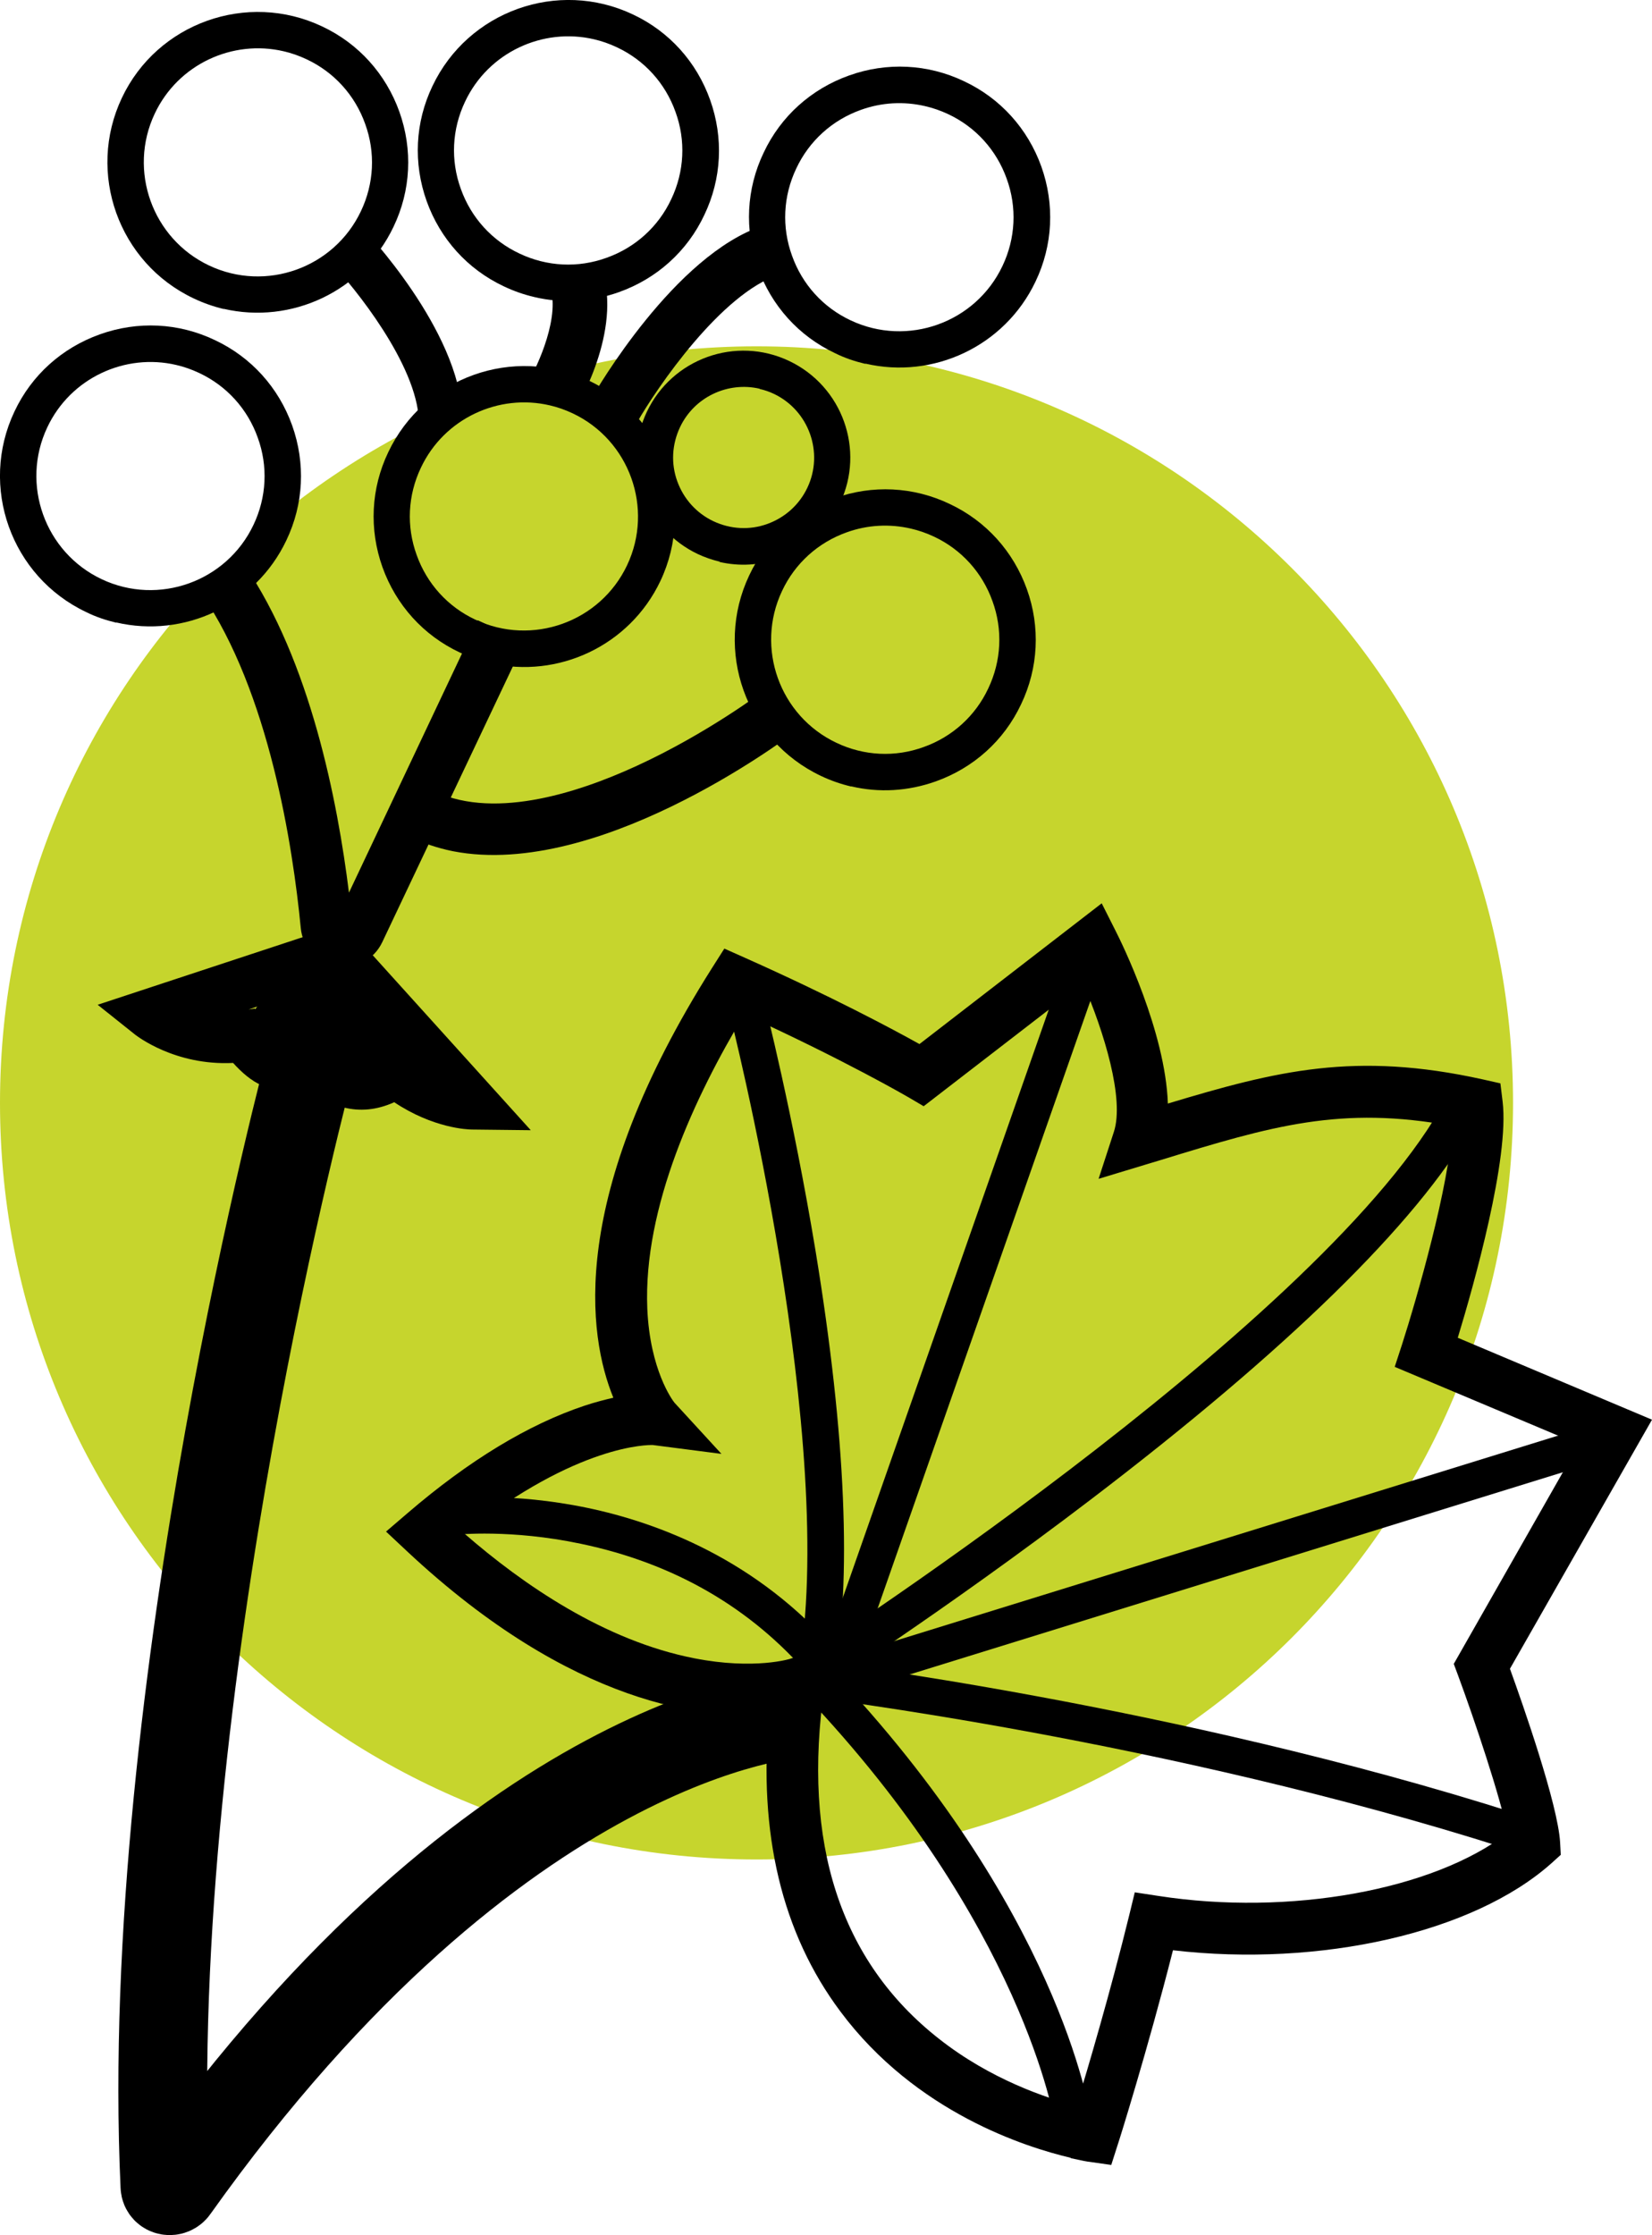 <?xml version="1.0" encoding="UTF-8"?><svg id="Vrstva_1" xmlns="http://www.w3.org/2000/svg" viewBox="0 0 74.42 100.68"><defs><style>.cls-1{fill:#c6d52d;}.cls-2{fill:none;stroke:#000;stroke-miterlimit:10;stroke-width:4px;}</style></defs><path id="Path_363" class="cls-1" d="m0,49.68c0,18.82,15.25,34.08,34.08,34.08s34.08-15.25,34.08-34.08S52.91,15.6,34.08,15.6h0C15.26,15.6,0,30.85,0,49.68"/><path d="m15.5,49.9c-.64-.15-1.23-.46-1.8-.83-1.52.29-2.41-.32-3.2-1.19-2.62.13-4.34-1.22-4.42-1.28l-1.68-1.34,11.1-3.66,8.41,9.31-2.65-.03c-.19,0-1.75-.06-3.5-1.23-.82.37-1.57.41-2.26.24h0Zm-1.38-3.35l.46.31c1.43.98,1.84.97,2.63.44l.2-.13-2.61-2.89-3.6,1.19.28-.04.41.5c.73.89.84,1.03,1.69.77l.53-.16h.01Z"/><path d="m48.24,97.2c-2-.47-6.98-2.03-10.38-6.59-2.64-3.53-3.71-8.03-3.21-13.39-2.81.24-8.83-.34-16.31-7.34l-.95-.89.98-.84c2.76-2.37,5.44-3.99,7.96-4.83.48-.16.92-.27,1.3-.36-1.14-2.79-2.09-9.04,4.46-19.38l.54-.85.92.41c3.88,1.73,6.65,3.21,7.87,3.89l8.21-6.34.63,1.25c.27.53,2.24,4.53,2.35,7.77,4.91-1.48,8.43-2.36,14.18-1.09l.8.18.1.82c.31,2.56-1.29,8.24-2.02,10.64l8.75,3.69-6.4,11.22c.58,1.6,2.16,6.11,2.26,7.82l.03.56-.42.38c-3.52,3.14-10.42,4.69-17.05,3.92-1.13,4.45-2.46,8.69-2.48,8.73l-.3.94-.98-.14c-.06,0-.37-.06-.87-.17h.03Zm-10.82-23.11l-.28,1.89c-1.02,7.03.71,12.36,5.15,15.85,2.33,1.84,4.86,2.68,6.2,3.03.51-1.67,1.54-5.16,2.38-8.59l.25-1.03,1.05.16c5.92.92,12.4-.26,15.74-2.83-.32-1.63-1.48-5.08-2.23-7.11l-.19-.51,5.63-9.89-8.29-3.49.33-1.01c.64-1.99,2.15-7.2,2.26-9.84-5.01-.93-8.13,0-13.12,1.53l-2.81.85.69-2.12c.48-1.48-.44-4.49-1.39-6.69l-7.18,5.54-.68-.4s-2.86-1.67-7.4-3.74c-2.21,3.67-4.56,8.68-4.37,13.26.12,2.77,1.14,4.13,1.22,4.23l2.12,2.31-3.1-.4c-.19,0-3.38-.05-8.48,3.99,2.63,2.29,6.31,4.83,10.37,5.62,2.71.53,4.33.02,4.34.01l1.8-.62h0Z"/><path d="m36.57,76.4l-.88-1.38c.23-.15,23.38-15.02,29.2-25.08l1.42.82c-2.54,4.39-8.32,10.04-17.19,16.8-6.57,5.01-12.49,8.8-12.54,8.84h0Z"/><rect x="37.48" y="69.4" width="35.09" height="1.64" transform="translate(-18.3 19.41) rotate(-17.2)"/><path d="m36.34,76.42l.19-1.63c.16.02,16.39,1.99,31.81,6.91l-.5,1.56c-15.27-4.87-31.35-6.82-31.51-6.84h.01Z"/><rect x="27.06" y="58.44" width="32.47" height="1.64" transform="translate(-26.95 80.53) rotate(-70.7)"/><path d="m35.94,75.37c1.89-10.25-3.04-29.6-3.09-29.8l1.59-.41s1.28,5.01,2.3,11.19c1.37,8.35,1.64,14.84.82,19.31l-1.61-.3h0Z"/><path d="m36.47,75.5c-2.63-3.07-6.09-5.08-10.3-5.96-3.17-.67-5.58-.41-5.61-.41l-.18-1.63c.11-.01,2.66-.29,6.07.42,3.16.66,7.67,2.32,11.26,6.51l-1.25,1.07h.01Z"/><path d="m47.52,95.67c0-.09-1.44-9-11.3-19.36l1.19-1.13c10.24,10.77,11.68,19.87,11.73,20.25l-1.62.24.81-.12-.81.12Z"/><path d="m15.03,43.5c-.81-.19-1.4-.86-1.48-1.69-.36-3.72-1.43-10.63-4.47-15.07l1.92-1.31c2.98,4.35,4.21,10.67,4.72,14.78l5.8-12.27,2.1.99-6.4,13.51c-.38.8-1.21,1.23-2.08,1.08-.04,0-.08,0-.11-.02Z"/><path d="m20.12,38.28c-.64-.15-1.26-.38-1.86-.69l1.1-2.05c2.7,1.44,6.56.23,9.32-1.04,3.16-1.45,5.65-3.33,5.67-3.34l1.4,1.85c-.4.3-9.08,6.8-15.64,5.27h.01Z"/><path d="m25.89,18.49l-2.11-1.26c.43-.72,1.52-3.06.96-4.41l2.28-.94c1.12,2.73-.89,6.22-1.13,6.61Z"/><path d="m28.7,19.04l-2.02-1.15c.15-.26,3.71-6.43,7.71-7.73l.71,2.21c-2.61.84-5.51,5.1-6.41,6.67h.01Z"/><path d="m14.9,11.82l1.39-1.6c.18.19,4.4,4.64,4.54,8.52l-1.96.21c-.09-2.53-2.9-6.01-3.97-7.13Z"/><path d="m22.07,29.87c-.46-.11-.92-.27-1.36-.48-1.64-.77-2.87-2.14-3.48-3.84-.61-1.71-.52-3.55.26-5.18,1.6-3.38,5.65-4.83,9.03-3.23s4.83,5.65,3.23,9.03h0c-1.39,2.93-4.62,4.41-7.66,3.7h-.02Zm2.7-11.61c-2.3-.54-4.76.58-5.81,2.81-.59,1.24-.66,2.64-.19,3.93.46,1.29,1.4,2.33,2.64,2.91,2.56,1.21,5.63.11,6.84-2.45h0c1.21-2.56.11-5.63-2.45-6.84-.34-.16-.68-.28-1.03-.36Z"/><path d="m24.07,13.38c-.47-.11-.93-.27-1.37-.48-1.64-.77-2.87-2.14-3.48-3.84-.61-1.71-.52-3.55.26-5.18,1.6-3.38,5.65-4.83,9.03-3.23,1.64.77,2.87,2.14,3.48,3.85.61,1.71.52,3.55-.26,5.18-.77,1.64-2.14,2.87-3.85,3.48-1.24.44-2.55.52-3.81.22Zm2.69-11.61c-2.3-.54-4.76.58-5.81,2.81-.59,1.24-.66,2.64-.19,3.93.46,1.29,1.4,2.33,2.64,2.91,1.24.59,2.64.66,3.93.19,1.29-.46,2.33-1.4,2.91-2.64h0c.59-1.24.66-2.64.19-3.93-.46-1.29-1.4-2.33-2.64-2.91-.34-.16-.68-.28-1.03-.36Z"/><path d="m5.24,28.05c-.46-.11-.92-.26-1.36-.48-3.38-1.6-4.83-5.65-3.23-9.03.77-1.64,2.14-2.87,3.85-3.48,1.71-.61,3.55-.52,5.18.26,1.64.77,2.87,2.14,3.48,3.84.61,1.71.52,3.55-.26,5.18h0c-1.39,2.93-4.62,4.41-7.66,3.7h0Zm2.7-11.61c-2.3-.54-4.76.58-5.81,2.81-1.21,2.56-.11,5.63,2.45,6.84,2.56,1.21,5.63.11,6.84-2.45h0c.59-1.24.66-2.64.19-3.93-.46-1.29-1.4-2.33-2.64-2.91-.34-.16-.68-.28-1.03-.36Z"/><path d="m10.08,13.92c-.46-.11-.92-.27-1.36-.48-3.38-1.6-4.83-5.65-3.23-9.03C7.08,1.04,11.13-.41,14.51,1.19c1.64.77,2.87,2.14,3.48,3.84.61,1.71.52,3.55-.26,5.18h0c-1.39,2.93-4.62,4.41-7.66,3.7h.01Zm2.7-11.61c-2.3-.54-4.76.58-5.81,2.81-1.21,2.56-.11,5.63,2.45,6.84,2.56,1.21,5.63.11,6.84-2.45h0c.59-1.24.66-2.64.19-3.93-.46-1.29-1.4-2.33-2.64-2.91-.34-.16-.68-.28-1.03-.36Z"/><path d="m32.42,25.3c-.33-.08-.66-.19-.98-.34-1.16-.55-2.04-1.52-2.48-2.73-.43-1.21-.37-2.52.18-3.68,1.14-2.4,4.01-3.43,6.41-2.29,2.4,1.14,3.43,4.01,2.29,6.41h0c-.55,1.16-1.52,2.04-2.73,2.48-.88.32-1.81.37-2.71.16h.02Zm1.8-7.79c-1.42-.33-2.94.36-3.59,1.74-.36.77-.41,1.63-.12,2.43s.87,1.44,1.63,1.8c.77.36,1.63.41,2.43.12s1.44-.87,1.8-1.63h0c.75-1.58.07-3.48-1.51-4.23-.21-.1-.42-.17-.64-.22h0Z"/><path d="m38.35,35.43c-.47-.11-.93-.27-1.37-.48-3.38-1.6-4.83-5.65-3.23-9.03.77-1.64,2.14-2.87,3.85-3.48,1.7-.61,3.55-.52,5.18.26,1.64.77,2.87,2.14,3.48,3.84s.52,3.55-.26,5.18c-.77,1.64-2.14,2.87-3.85,3.48-1.24.44-2.55.52-3.81.22h0Zm2.68-11.62c-.95-.22-1.95-.17-2.89.17-1.29.46-2.33,1.4-2.91,2.64-1.21,2.56-.11,5.63,2.45,6.84,1.24.59,2.64.66,3.93.19,1.29-.46,2.33-1.4,2.91-2.64h0c.59-1.24.66-2.64.19-3.93-.46-1.29-1.4-2.33-2.64-2.91-.34-.16-.69-.28-1.04-.36Z"/><path d="m38.98,16.39c-.46-.11-.92-.26-1.36-.48-1.64-.77-2.87-2.14-3.48-3.85s-.52-3.55.26-5.18c.77-1.64,2.14-2.87,3.85-3.48,1.7-.61,3.55-.52,5.18.26,1.64.77,2.87,2.14,3.48,3.84.61,1.71.52,3.55-.26,5.18-1.39,2.93-4.62,4.41-7.66,3.7h0Zm2.69-11.61c-.95-.22-1.95-.17-2.89.17-1.29.46-2.33,1.4-2.91,2.64-.59,1.24-.66,2.64-.19,3.93.46,1.29,1.4,2.33,2.64,2.91,2.56,1.21,5.63.11,6.84-2.45.59-1.24.66-2.64.19-3.93-.46-1.29-1.4-2.33-2.64-2.91-.34-.16-.69-.28-1.04-.36Z"/><path class="cls-2" d="m13.99,47.84s-7.6,28.26-6.56,50.64c.01.22.3.27.42.09,14.64-20.58,28-21.38,28-21.38"/><ellipse cx="14.62" cy="46.37" rx="3.4" ry="2.28"/></svg>